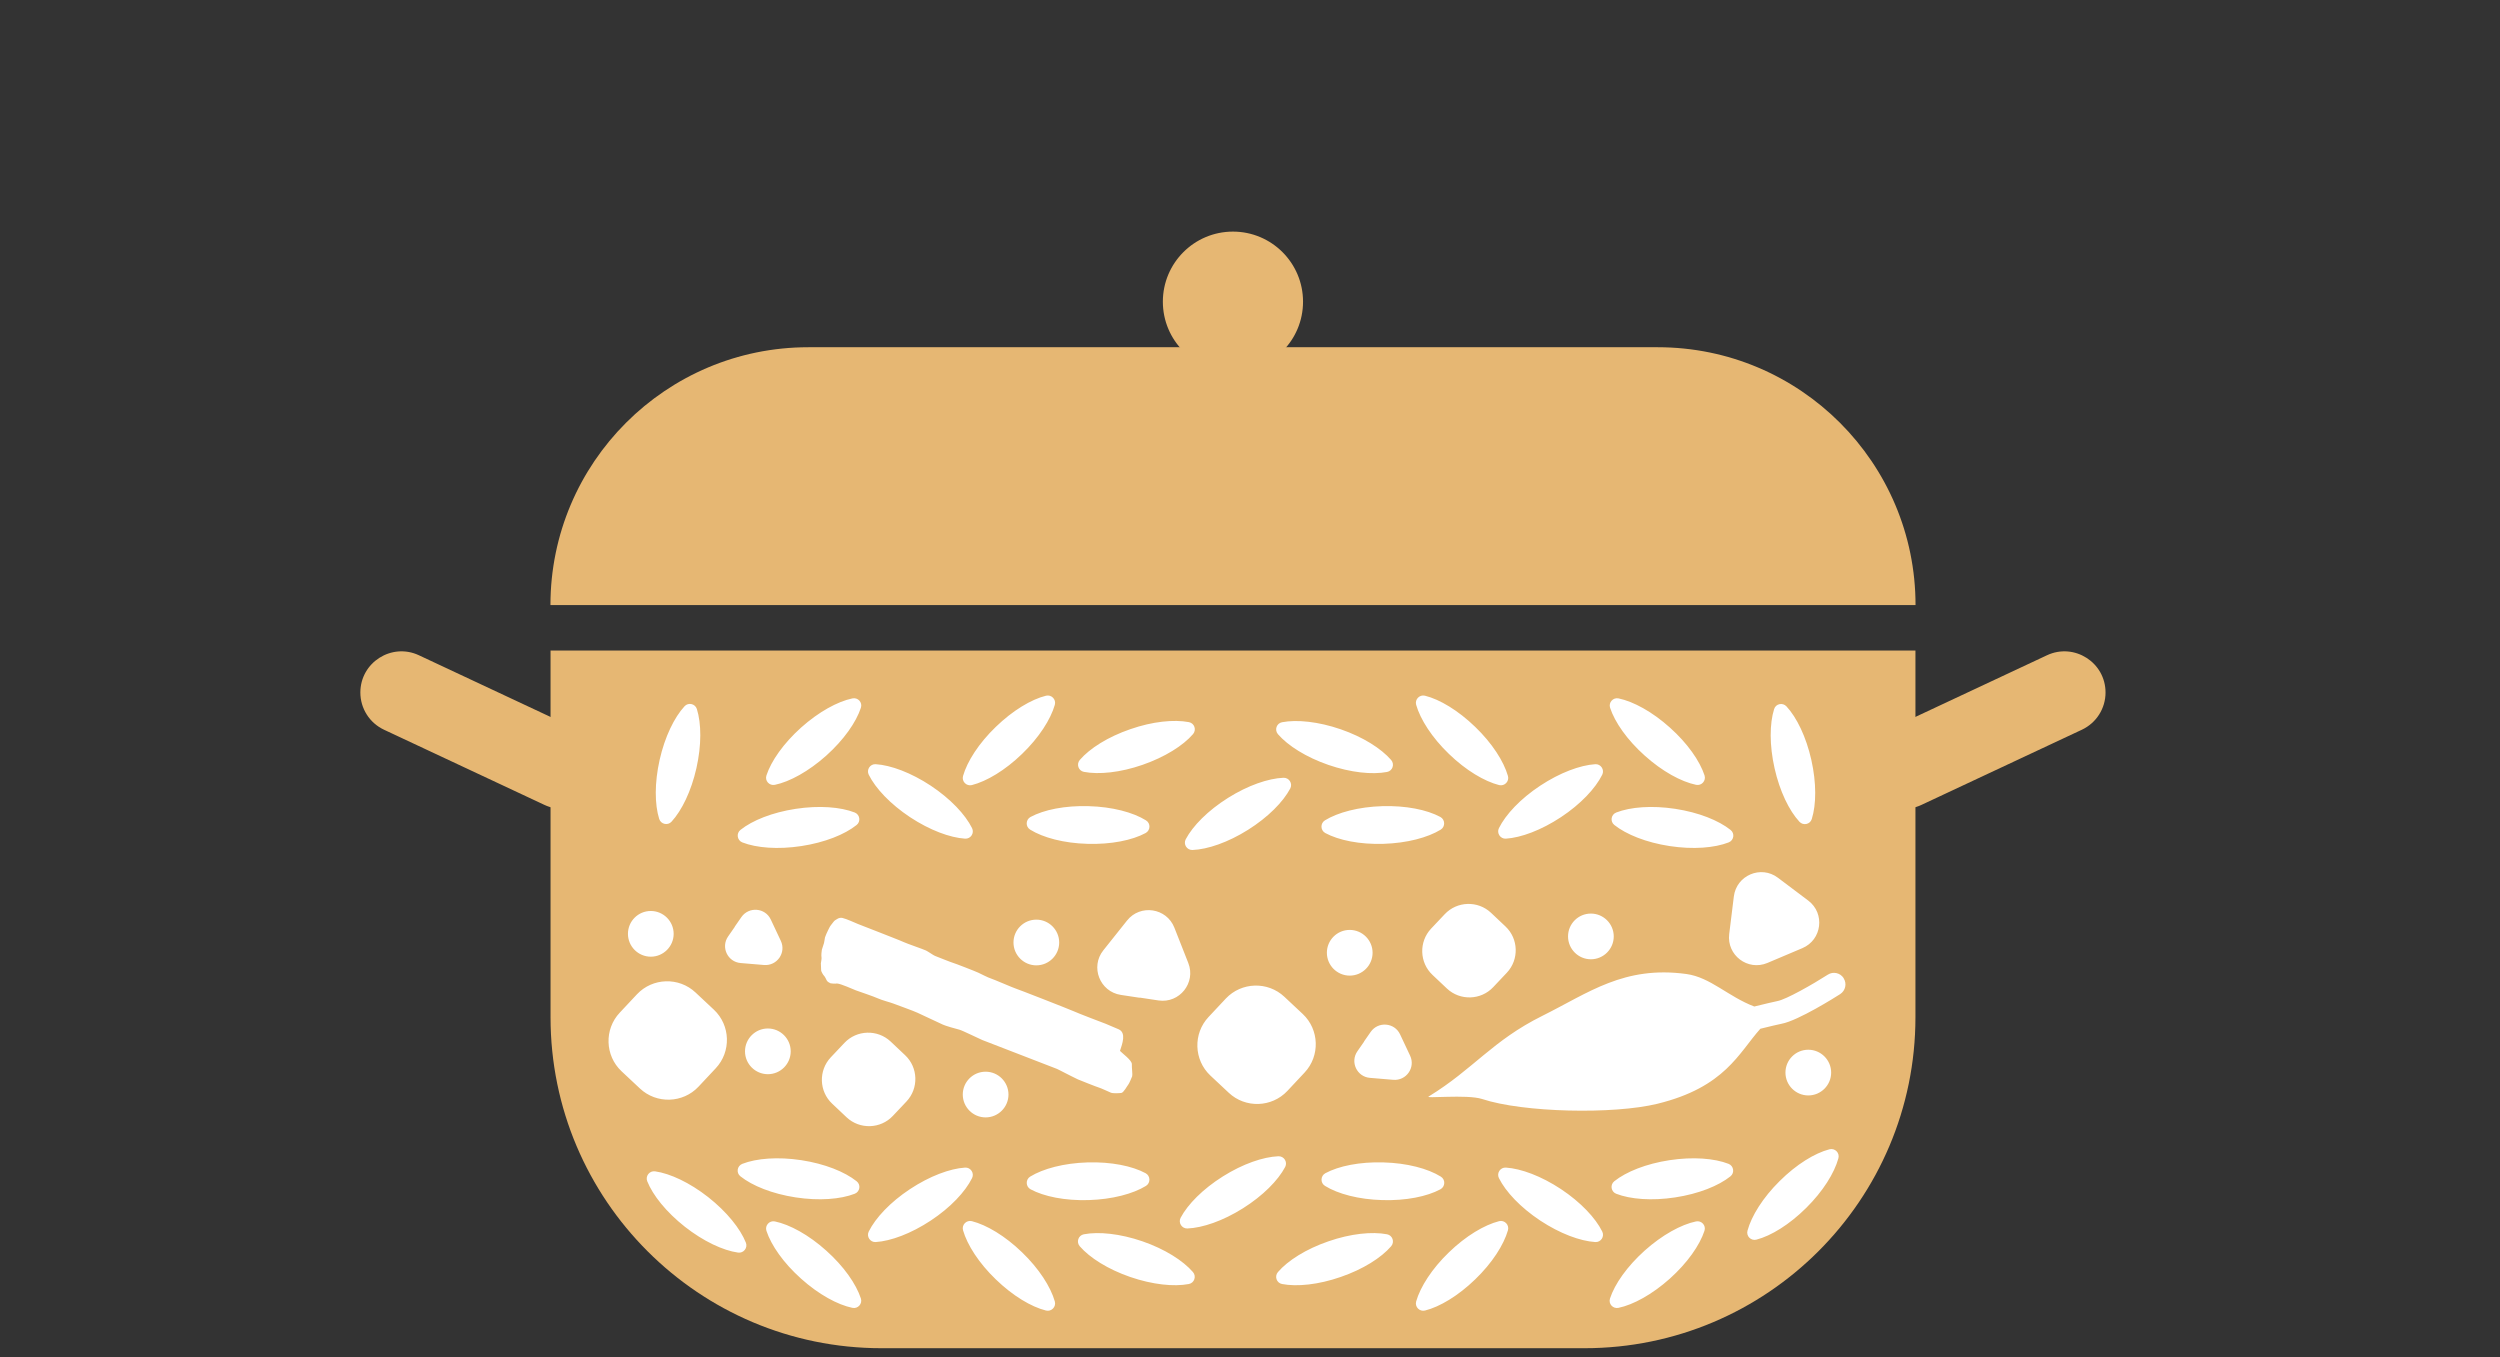 <?xml version="1.0" encoding="UTF-8"?>
<svg xmlns="http://www.w3.org/2000/svg" id="Layer_1" data-name="Layer 1" version="1.1" viewBox="0 0 280 152">
  <rect x="0" y="0" width="280" height="152" fill="#333333" stroke="none"/>
  <defs>
    <style>
      .cls-1 {
        fill: none;
      }

      .cls-1, .cls-2, .cls-3 {
        stroke-width: 0px;
      }

      .cls-2 {
        fill: #e6b773;
      }

      .cls-3 {
        fill: #fff;
      }
    </style>
  </defs>
  <g>
    <g>
      <g>
        <path class="cls-2" d="M60.98,90.15l-17.97-8.42c-1.62-.76-2.65-2.38-2.65-4.17h0c0-3.37,3.51-5.6,6.56-4.17l17.97,8.42c1.62.76,2.65,2.38,2.65,4.17h0c0,3.37-3.51,5.6-6.56,4.17Z"></path>
        <path class="cls-2" d="M215.2,90.15l17.97-8.42c1.62-.76,2.65-2.38,2.65-4.17h0c0-3.37-3.51-5.6-6.56-4.17l-17.97,8.42c-1.62.76-2.65,2.38-2.65,4.17h0c0,3.37,3.51,5.6,6.56,4.17Z"></path>
      </g>
      <path class="cls-2" d="M61.65,72.86h152.88v41.07c0,20.46-16.61,37.07-37.07,37.07h-78.73c-20.46,0-37.07-16.61-37.07-37.07v-41.07h0Z"></path>
      <path class="cls-2" d="M90.53,38.89h95.13c15.94,0,28.88,12.94,28.88,28.88H61.65c0-15.94,12.94-28.88,28.88-28.88Z"></path>
      <circle class="cls-2" cx="138.09" cy="33.79" r="7.85"></circle>
    </g>
    <g>
      <path class="cls-3" d="M165.22,143.29c-1.9,1.84-3.97,3.08-5.62,3.49-.61.15-1.16-.41-.99-1.02.47-1.64,1.77-3.67,3.67-5.5,1.9-1.84,3.97-3.07,5.62-3.49.61-.15,1.16.41.99,1.02-.47,1.64-1.77,3.67-3.67,5.5ZM205.9,129.73c.17-.61-.39-1.17-1-1.01-1.65.43-3.7,1.69-5.58,3.56-1.88,1.86-3.15,3.9-3.6,5.55-.17.61.39,1.17,1,1.01,1.65-.43,3.7-1.69,5.58-3.56,1.88-1.86,3.15-3.9,3.6-5.55ZM193.81,131.75c.49-.39.37-1.17-.21-1.4-1.59-.62-3.99-.81-6.61-.41-2.62.4-4.85,1.29-6.19,2.36-.49.39-.37,1.17.21,1.4,1.59.62,3.99.81,6.61.41,2.62-.4,4.85-1.29,6.19-2.36ZM190.9,137.85c.2-.6-.33-1.18-.95-1.05-1.67.35-3.78,1.51-5.75,3.27-1.97,1.77-3.35,3.74-3.88,5.36-.2.6.33,1.18.95,1.05,1.67-.35,3.78-1.51,5.75-3.27,1.97-1.77,3.35-3.74,3.88-5.36ZM178.67,139.11c.63.04,1.06-.62.78-1.18-.76-1.53-2.41-3.28-4.62-4.75-2.21-1.46-4.47-2.3-6.17-2.41-.63-.04-1.06.62-.78,1.18.76,1.53,2.41,3.28,4.62,4.75,2.21,1.46,4.47,2.3,6.17,2.41ZM143.13,142.47c-.41.48-.16,1.22.46,1.34,1.67.32,4.07.08,6.57-.79,2.5-.86,4.54-2.15,5.65-3.44.41-.48.16-1.22-.46-1.34-1.67-.32-4.07-.08-6.57.79-2.5.86-4.54,2.15-5.65,3.44ZM148.44,131.4c-.55.3-.58,1.09-.04,1.42,1.45.9,3.78,1.52,6.42,1.59,2.64.08,5.01-.4,6.51-1.21.55-.3.58-1.09.04-1.42-1.45-.9-3.78-1.52-6.42-1.59-2.64-.08-5.01.4-6.51,1.21ZM111.53,143.29c1.9,1.84,3.97,3.08,5.62,3.49.61.15,1.16-.41.99-1.02-.47-1.64-1.77-3.67-3.67-5.5-1.9-1.84-3.97-3.07-5.62-3.49-.61-.15-1.16.41-.99,1.02.47,1.64,1.77,3.67,3.67,5.5ZM76.71,137.4c2.08,1.63,4.26,2.65,5.95,2.89.62.09,1.11-.53.88-1.11-.63-1.58-2.14-3.46-4.22-5.1-2.08-1.63-4.26-2.65-5.95-2.89-.62-.09-1.11.53-.88,1.11.63,1.58,2.14,3.46,4.22,5.1ZM89.12,134.11c2.62.4,5.02.21,6.61-.41.59-.23.71-1.01.21-1.4-1.33-1.06-3.57-1.96-6.19-2.36-2.62-.4-5.02-.21-6.61.41-.59.23-.71,1.01-.21,1.4,1.33,1.06,3.57,1.96,6.19,2.36ZM89.72,143.21c1.97,1.77,4.08,2.92,5.75,3.27.62.13,1.14-.46.95-1.05-.53-1.62-1.91-3.6-3.88-5.36-1.97-1.77-4.08-2.92-5.75-3.27-.62-.13-1.14.46-.95,1.05.53,1.62,1.91,3.6,3.88,5.36ZM104.25,136.7c2.21-1.46,3.86-3.22,4.62-4.75.28-.56-.16-1.22-.78-1.18-1.7.11-3.96.95-6.17,2.41-2.21,1.46-3.86,3.22-4.62,4.75-.28.56.16,1.22.78,1.18,1.7-.11,3.96-.95,6.17-2.41ZM127.96,139.03c-2.5-.86-4.9-1.11-6.57-.79-.62.12-.87.86-.46,1.34,1.12,1.29,3.16,2.58,5.65,3.44,2.5.86,4.9,1.11,6.57.79.62-.12.87-.86.46-1.34-1.12-1.29-3.16-2.58-5.65-3.44ZM136.96,131.76c-2.24,1.41-3.93,3.12-4.73,4.63-.29.56.13,1.22.76,1.2,1.7-.07,3.98-.85,6.22-2.26,2.24-1.41,3.93-3.12,4.73-4.63.29-.56-.13-1.22-.76-1.2-1.7.07-3.98.85-6.22,2.26ZM121.8,130.19c-2.64.08-4.97.7-6.42,1.59-.53.33-.51,1.12.04,1.42,1.5.81,3.86,1.29,6.51,1.21,2.64-.08,4.97-.7,6.42-1.59.53-.33.51-1.12-.04-1.42-1.5-.81-3.86-1.29-6.51-1.21Z"></path>
      <path class="cls-3" d="M111.53,81.41c1.9-1.84,3.97-3.08,5.62-3.49.61-.15,1.16.41.99,1.02-.47,1.64-1.77,3.67-3.67,5.5-1.9,1.84-3.97,3.07-5.62,3.49-.61.15-1.16-.41-.99-1.02.47-1.64,1.77-3.67,3.67-5.5ZM73.83,91.72c.19.6.96.77,1.38.31,1.15-1.25,2.21-3.42,2.79-6,.58-2.58.56-4.99.05-6.62-.19-.6-.96-.77-1.38-.31-1.15,1.25-2.21,3.42-2.79,6-.58,2.58-.56,4.99-.05,6.62ZM82.93,92.95c-.49.39-.37,1.17.21,1.4,1.59.62,3.99.81,6.61.41,2.62-.4,4.85-1.29,6.19-2.36.49-.39.37-1.17-.21-1.4-1.59-.62-3.99-.81-6.61-.41s-4.85,1.29-6.19,2.36ZM85.84,86.85c-.2.6.33,1.18.95,1.05,1.67-.35,3.78-1.51,5.75-3.27,1.97-1.77,3.35-3.74,3.88-5.36.2-.6-.33-1.18-.95-1.05-1.67.35-3.78,1.51-5.75,3.27-1.97,1.77-3.35,3.74-3.88,5.36ZM98.08,85.59c-.63-.04-1.06.62-.78,1.18.76,1.53,2.41,3.28,4.62,4.75,2.21,1.46,4.47,2.3,6.17,2.41.63.04,1.06-.62.78-1.18-.76-1.53-2.41-3.28-4.62-4.75-2.21-1.46-4.47-2.3-6.17-2.41ZM133.62,82.22c.41-.48.16-1.22-.46-1.34-1.67-.32-4.07-.08-6.57.79-2.5.86-4.54,2.15-5.65,3.44-.41.48-.16,1.22.46,1.34,1.67.32,4.07.08,6.57-.79s4.54-2.15,5.65-3.44ZM128.31,93.3c.55-.3.58-1.09.04-1.42-1.45-.9-3.78-1.52-6.42-1.59-2.64-.08-5.01.4-6.51,1.21-.55.3-.58,1.09-.04,1.42,1.45.9,3.78,1.52,6.42,1.59,2.64.08,5.01-.4,6.51-1.21ZM165.22,81.41c-1.9-1.84-3.97-3.08-5.62-3.49-.61-.15-1.16.41-.99,1.02.47,1.64,1.77,3.67,3.67,5.5,1.9,1.84,3.97,3.07,5.62,3.49.61.15,1.16-.41.99-1.02-.47-1.64-1.77-3.67-3.67-5.5ZM202.87,85.11c-.58-2.58-1.63-4.75-2.79-6-.43-.46-1.2-.29-1.38.31-.51,1.63-.53,4.04.05,6.62.58,2.58,1.63,4.75,2.79,6,.43.46,1.2.29,1.38-.31.51-1.63.53-4.04-.05-6.62ZM187.63,90.59c-2.62-.4-5.02-.21-6.61.41-.59.23-.71,1.01-.21,1.4,1.33,1.06,3.57,1.96,6.19,2.36,2.62.4,5.02.21,6.61-.41.59-.23.71-1.01.21-1.4-1.33-1.06-3.57-1.96-6.19-2.36ZM187.03,81.49c-1.97-1.77-4.08-2.92-5.75-3.27-.62-.13-1.14.46-.95,1.05.53,1.62,1.91,3.6,3.88,5.36,1.97,1.77,4.08,2.92,5.75,3.27.62.13,1.14-.46.95-1.05-.53-1.62-1.91-3.6-3.88-5.36ZM172.5,88c-2.21,1.46-3.86,3.22-4.62,4.75-.28.56.16,1.22.78,1.18,1.7-.11,3.96-.95,6.17-2.41,2.21-1.46,3.86-3.22,4.62-4.75.28-.56-.16-1.22-.78-1.18-1.7.11-3.96.95-6.17,2.41ZM148.78,85.67c2.5.86,4.9,1.11,6.57.79.62-.12.87-.86.46-1.34-1.12-1.29-3.16-2.58-5.65-3.44-2.5-.86-4.9-1.11-6.57-.79-.62.12-.87.86-.46,1.34,1.12,1.29,3.16,2.58,5.65,3.44ZM139.78,92.94c2.24-1.41,3.93-3.12,4.73-4.63.29-.56-.13-1.22-.76-1.2-1.7.07-3.98.85-6.22,2.26-2.24,1.41-3.93,3.12-4.73,4.63-.29.56.13,1.22.76,1.2,1.7-.07,3.98-.85,6.22-2.26ZM154.94,94.51c2.64-.08,4.97-.7,6.42-1.59.53-.33.51-1.12-.04-1.42-1.5-.81-3.86-1.29-6.51-1.21-2.64.08-4.97.7-6.42,1.59-.53.33-.51,1.12.04,1.42,1.5.81,3.86,1.29,6.51,1.21Z"></path>
      <path class="cls-3" d="M88.56,117.75c0,1.42-1.15,2.56-2.56,2.56s-2.56-1.15-2.56-2.56,1.15-2.56,2.56-2.56,2.56,1.15,2.56,2.56ZM72.89,102.03c-1.42,0-2.56,1.15-2.56,2.56s1.15,2.56,2.56,2.56,2.56-1.15,2.56-2.56-1.15-2.56-2.56-2.56ZM151.17,104.15c-1.42,0-2.56,1.15-2.56,2.56s1.15,2.56,2.56,2.56,2.56-1.15,2.56-2.56-1.15-2.56-2.56-2.56ZM110.39,120.03c-1.42,0-2.56,1.15-2.56,2.56s1.15,2.56,2.56,2.56,2.56-1.15,2.56-2.56-1.15-2.56-2.56-2.56ZM137.29,111.84l-1.93,2.06c-1.75,1.86-1.66,4.81.2,6.56l2.06,1.93c1.86,1.75,4.81,1.66,6.56-.2l1.93-2.06c1.75-1.86,1.66-4.81-.2-6.56l-2.06-1.93c-1.86-1.75-4.81-1.66-6.56.2ZM71.34,111.36l-1.93,2.06c-1.75,1.86-1.66,4.81.2,6.56l2.06,1.93c1.86,1.75,4.81,1.66,6.56-.2l1.93-2.06c1.75-1.86,1.66-4.81-.2-6.56l-2.06-1.93c-1.86-1.75-4.81-1.66-6.56.2ZM127.64,111.73l2.11.32c2.36.35,4.21-1.98,3.34-4.19l-.78-1.98-.78-1.98c-.87-2.22-3.82-2.66-5.3-.8l-1.33,1.67-1.33,1.67c-1.48,1.86-.39,4.63,1.96,4.99l2.11.32ZM116.07,103c-1.42,0-2.56,1.15-2.56,2.56s1.15,2.56,2.56,2.56,2.56-1.15,2.56-2.56-1.15-2.56-2.56-2.56ZM178.18,102.32c-1.42,0-2.56,1.15-2.56,2.56s1.15,2.56,2.56,2.56,2.56-1.15,2.56-2.56-1.15-2.56-2.56-2.56ZM202.53,117.57c-1.42,0-2.56,1.15-2.56,2.56s1.15,2.56,2.56,2.56,2.56-1.15,2.56-2.56-1.15-2.56-2.56-2.56ZM94.57,116.81l-1.53,1.62c-1.38,1.47-1.31,3.8.16,5.18l1.62,1.53c1.47,1.38,3.8,1.31,5.18-.16l1.53-1.62c1.38-1.47,1.31-3.8-.16-5.18l-1.62-1.53c-1.47-1.38-3.8-1.31-5.18.16ZM161.81,102.39l-1.53,1.62c-1.38,1.47-1.31,3.8.16,5.18l1.62,1.53c1.47,1.38,3.8,1.31,5.18-.16l1.53-1.62c1.38-1.47,1.31-3.8-.16-5.18l-1.62-1.53c-1.47-1.38-3.8-1.31-5.18.16ZM193.93,102.51l-.26,2.11c-.29,2.36,2.08,4.16,4.28,3.23l1.96-.83,1.96-.83c2.19-.93,2.56-3.88.66-5.32l-1.7-1.28-1.7-1.28c-1.9-1.44-4.64-.28-4.94,2.09l-.26,2.11ZM152.78,116.66l-.75,1.08c-.84,1.2-.06,2.86,1.4,2.98l1.31.11,1.31.11c1.46.12,2.51-1.38,1.88-2.71l-.56-1.19-.56-1.19c-.62-1.33-2.45-1.48-3.29-.28l-.75,1.08ZM82.3,103.8l-.75,1.08c-.84,1.2-.06,2.86,1.4,2.98l1.31.11,1.31.11c1.46.12,2.51-1.38,1.88-2.71l-.56-1.19-.56-1.19c-.62-1.33-2.45-1.48-3.29-.28l-.75,1.08ZM206.49,109.55c-.39-.6-1.18-.77-1.77-.39-1.7,1.09-4.67,2.78-5.65,2.96-.45.09-1.41.32-2.59.61-2.94-1.12-4.91-3.27-7.6-3.64-6.99-.96-10.96,2.11-16.13,4.68-5.6,2.78-7.72,5.96-12.71,9.02-.7.3,4.26-.26,5.96.3,4.6,1.52,14.72,1.74,19.64.53,7.58-1.86,9.1-5.7,11.52-8.4,1.09-.27,1.98-.48,2.38-.56,1.87-.35,6.09-3.02,6.56-3.32.6-.39.77-1.18.39-1.77ZM126.81,120.53c-.07.17-.33.81-.44.94-.11.12-.52.91-.78.94-.26.03-.93.07-1.17-.03s-1.16-.53-1.36-.58-2.1-.81-2.34-.91-1.27-.64-1.4-.7-.82-.43-.93-.47-8.16-3.16-8.38-3.24-2.28-1.1-2.57-1.16-1.62-.45-1.83-.56-2.48-1.15-2.87-1.34c-.39-.19-2.3-.87-2.65-1.01s-1.31-.38-1.76-.59c-.45-.21-2.12-.77-2.47-.9s-1.66-.74-2.12-.77c-.18.04-.63.01-.72-.02s-.38-.19-.43-.33c-.05-.13-.23-.46-.31-.53s-.3-.45-.31-.58c0-.14-.03-.74-.03-.8,0-.06.11-.55.07-.68-.04-.13.01-.76.04-.84s.2-.66.24-.75.07-.49.11-.63c.04-.14.28-.69.33-.77.05-.08.21-.47.35-.62.14-.15.34-.49.47-.54.12-.05.39-.34.81-.25.5.12,1.39.54,1.74.68s1.78.69,2.18.85c.4.16,2.77,1.08,2.98,1.19.2.11,2.2.8,2.46.93.26.13.82.53,1,.6s1.93.77,2.05.79c.12.02,2.49.94,2.8,1.09.31.15,1.14.57,1.39.64s2.61,1.09,2.78,1.13,6.01,2.32,6.54,2.56c.52.24,3.31,1.3,3.55,1.39s1.22.51,1.46.62c.88.39.41,1.63.15,2.42.26.28,1.35,1.06,1.33,1.49-.02.43.1,1.15.03,1.33Z"></path>
    </g>
  </g>
  <rect class="cls-1" width="280" height="152"></rect>
</svg>
